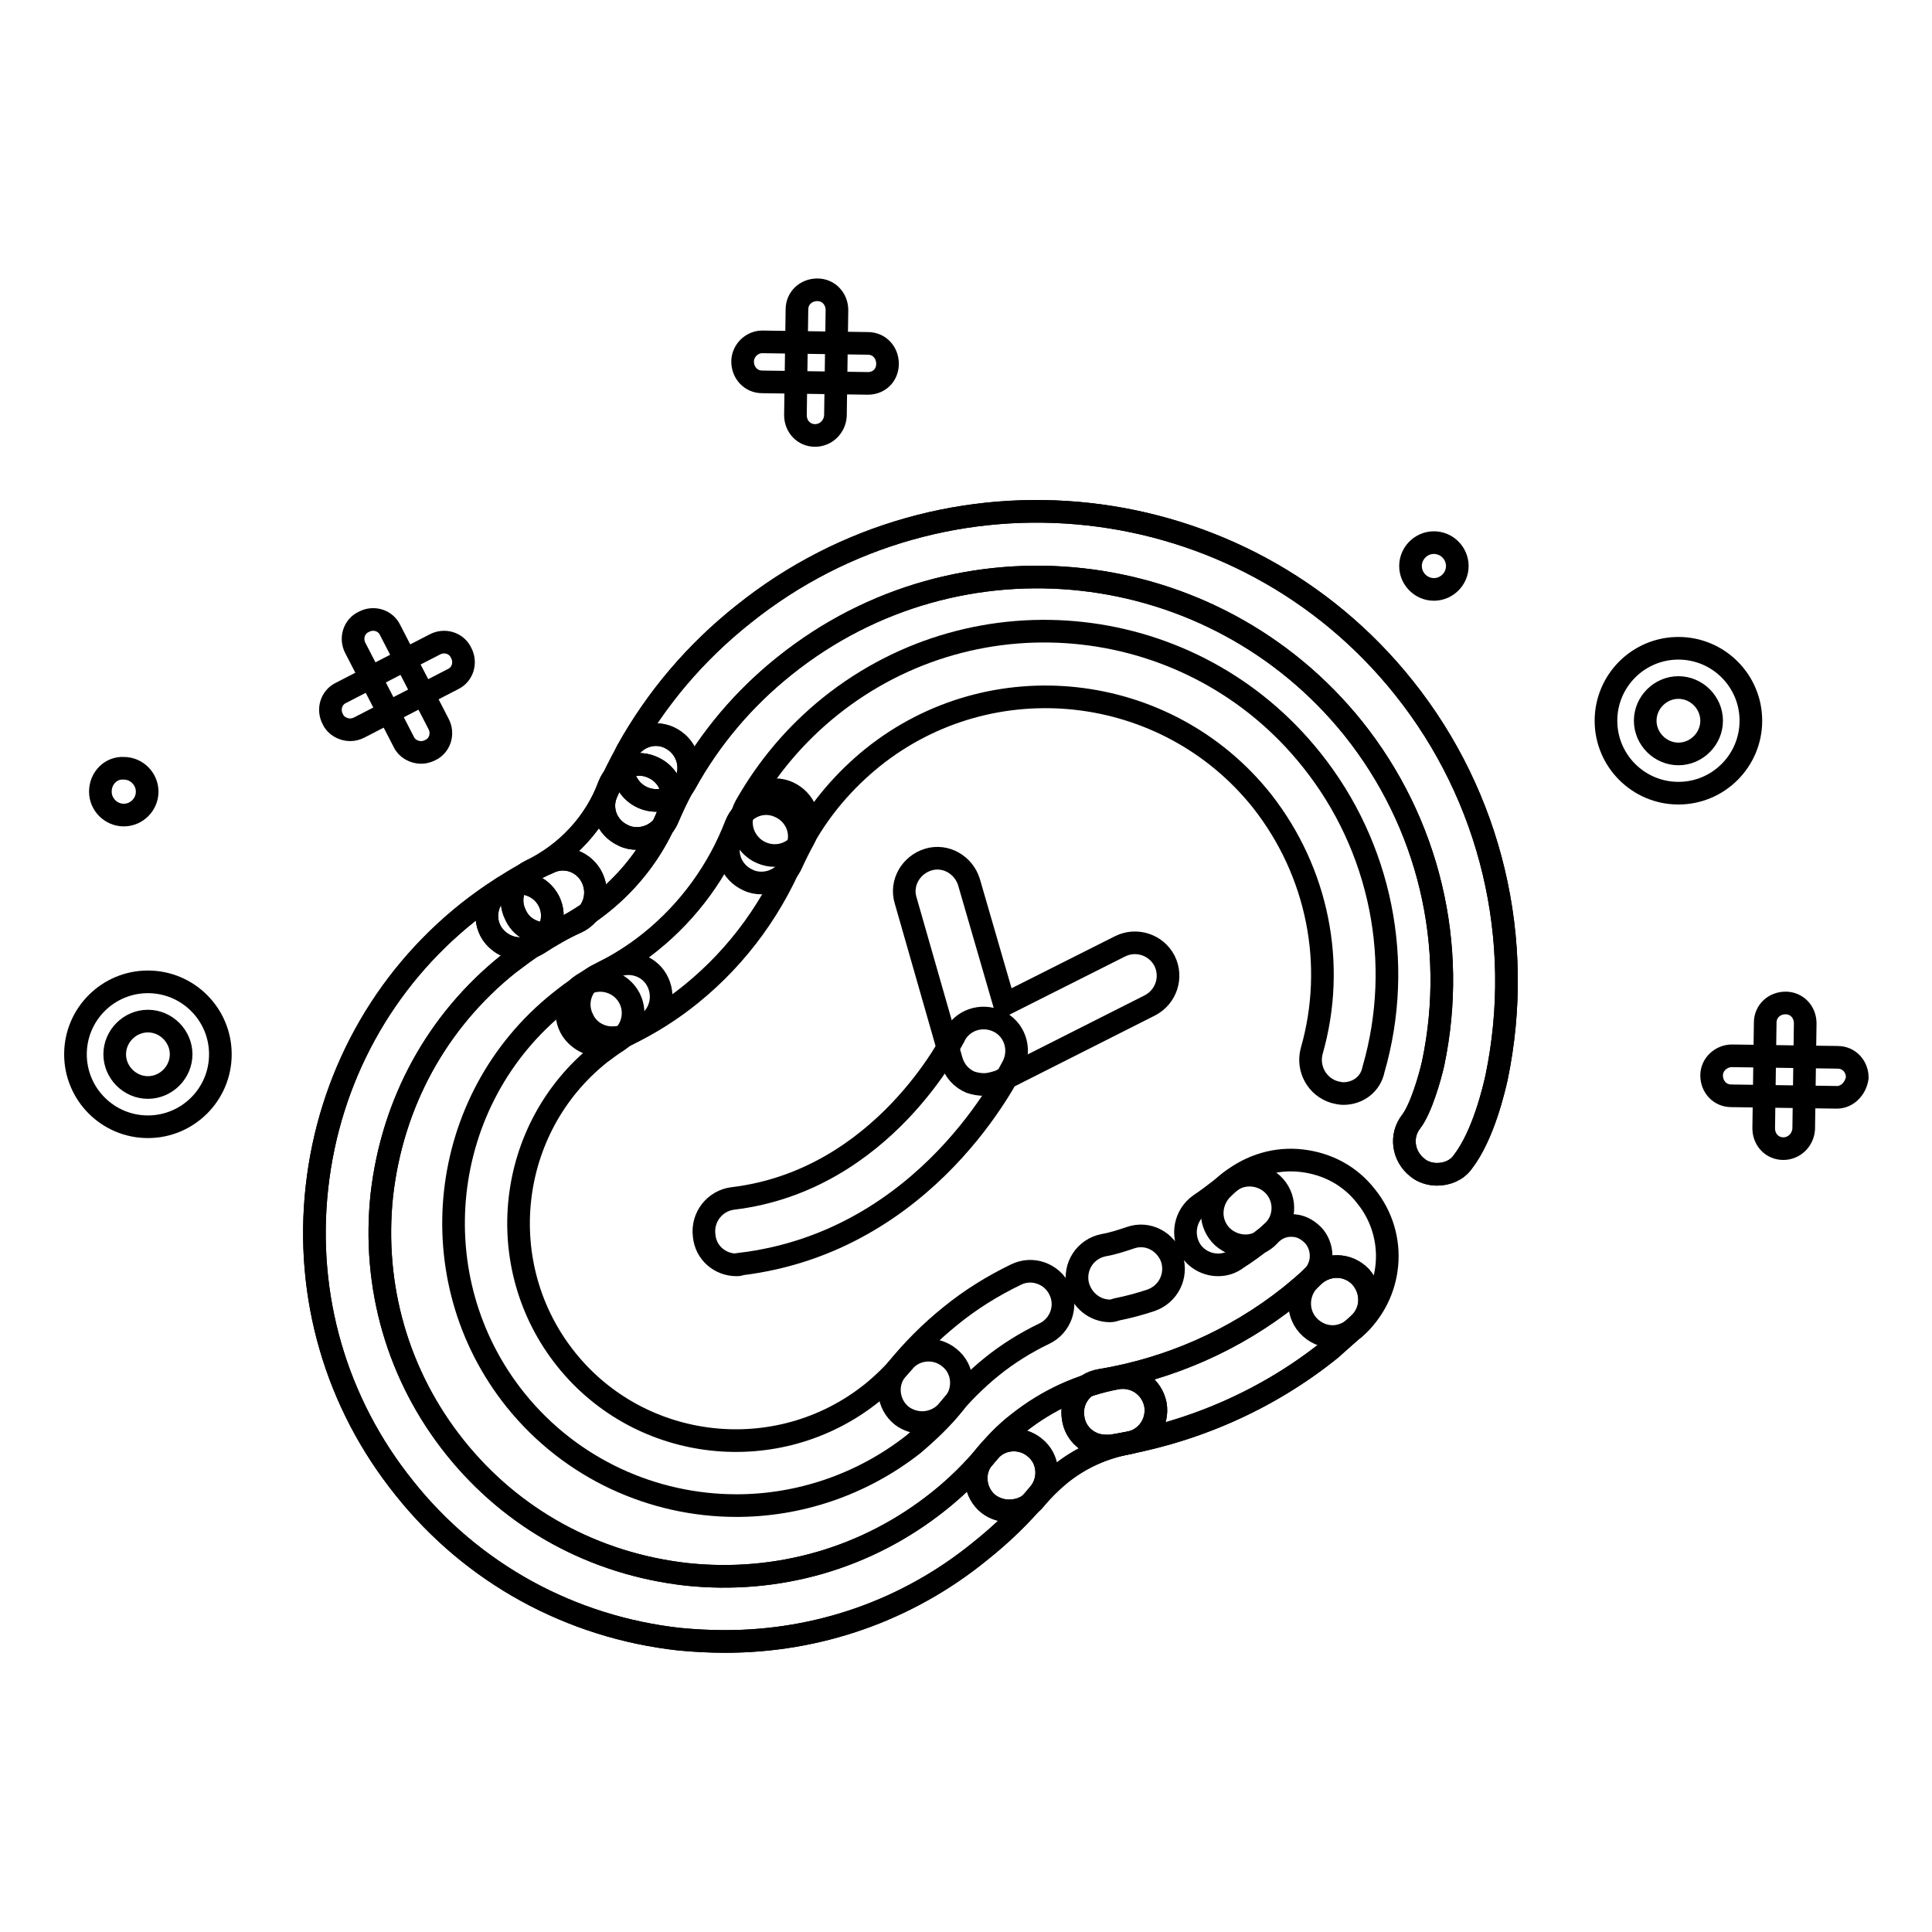 <?xml version="1.0" encoding="utf-8"?>
<!-- Svg Vector Icons : http://www.onlinewebfonts.com/icon -->
<!DOCTYPE svg PUBLIC "-//W3C//DTD SVG 1.1//EN" "http://www.w3.org/Graphics/SVG/1.1/DTD/svg11.dtd">
<svg version="1.1" xmlns="http://www.w3.org/2000/svg" xmlns:xlink="http://www.w3.org/1999/xlink" x="0px" y="0px" viewBox="0 0 256 256" enable-background="new 0 0 256 256" xml:space="preserve">
<g> <path stroke-width="3" fill-opacity="0" stroke="#000000"  d="M96.1,217.5c-2,0-4-0.1-6.1-0.3c-14.4-1.6-27.4-8.7-36.4-20c-9.1-11.3-13.2-25.5-11.6-39.9 c1.6-14.4,8.7-27.4,20-36.4c1.4-1.1,2.9-2.2,4.5-3.2c2-1.3,4.7-0.7,6,1.3c1.3,2,0.7,4.7-1.3,6c-1.3,0.8-2.6,1.8-3.8,2.7 c-9.5,7.6-15.4,18.4-16.8,30.6c-1.3,12.1,2.1,24,9.7,33.5c7.6,9.5,18.4,15.4,30.6,16.8c12.1,1.3,24-2.1,33.5-9.7 c2.4-1.9,4.6-4.1,6.6-6.5c1.5-1.9,4.3-2.1,6.1-0.6c1.9,1.5,2.1,4.3,0.6,6.1c-2.3,2.8-5,5.4-7.9,7.7 C120.2,213.4,108.4,217.5,96.1,217.5L96.1,217.5z"/> <path stroke-width="3" fill-opacity="0" stroke="#000000"  d="M68.9,125.7c-1.4,0-2.8-0.7-3.7-2c-1.3-2-0.7-4.7,1.3-6c2-1.3,4.1-2.5,6.2-3.4c2.2-1.1,4.8-0.1,5.8,2.1 c1,2.2,0.1,4.8-2.1,5.8c-1.8,0.8-3.5,1.8-5.2,2.9C70.5,125.5,69.7,125.7,68.9,125.7z M84.4,111.1c-0.6,0-1.2-0.1-1.8-0.4 c-2.2-1-3.2-3.5-2.2-5.7c0.8-1.8,1.7-3.7,2.7-5.4c1.2-2.1,3.8-2.9,5.9-1.7c2.1,1.2,2.9,3.8,1.7,6c-0.9,1.5-1.6,3.1-2.3,4.7 C87.7,110.1,86.1,111.1,84.4,111.1z M146.5,191.6c-2.1,0-4-1.5-4.3-3.7c-0.4-2.4,1.2-4.6,3.6-5c9.1-1.5,17.8-5.3,25.1-11.1 c1.1-0.9,2.2-1.8,3.2-2.8c1.8-1.6,4.5-1.6,6.2,0.2c1.6,1.8,1.6,4.5-0.2,6.2c-1.2,1.1-2.5,2.2-3.7,3.3c-8.4,6.8-18.5,11.2-29.2,12.9 C147,191.6,146.8,191.6,146.5,191.6z"/> <path stroke-width="3" fill-opacity="0" stroke="#000000"  d="M190.4,155.6c-0.9,0-1.9-0.3-2.6-0.9c-1.9-1.5-2.3-4.2-0.8-6.1c1.3-1.7,2.5-5.9,2.9-7.7 c3.3-15.7-0.6-31.9-10.6-44.4c-18.5-23-52.2-26.8-75.3-8.3c-5.4,4.3-9.9,9.6-13.2,15.6c-1.2,2.1-3.8,2.9-6,1.7 c-2.1-1.2-2.9-3.8-1.7-6c3.9-7,9.1-13.1,15.4-18.1c26.8-21.5,66.1-17.1,87.5,9.7c11.6,14.5,16.1,33.4,12.3,51.7 c-0.3,1.3-1.7,7.6-4.5,11.2C193,155.1,191.7,155.6,190.4,155.6L190.4,155.6z"/> <path stroke-width="3" fill-opacity="0" stroke="#000000"  d="M72.2,123.7c-1.6,0-3.2-0.9-3.9-2.5c-1.1-2.2-0.1-4.8,2-5.8c4.8-2.3,8.6-6.4,10.4-11.3 c0.9-2.3,3.4-3.4,5.6-2.5c2.3,0.9,3.4,3.4,2.5,5.6c-2.6,7-8,12.8-14.8,16.1C73.5,123.6,72.9,123.7,72.2,123.7z M133.7,200.2 c-0.9,0-1.9-0.3-2.7-0.9c-1.9-1.5-2.2-4.3-0.7-6.1c1.4-1.7,2.9-3.3,4.6-4.6c3.9-3.1,8.3-5.1,13.1-6c2.4-0.4,4.6,1.1,5.1,3.5 c0.4,2.4-1.1,4.6-3.5,5.1c-3.4,0.6-6.5,2-9.2,4.2c-1.2,1-2.3,2.1-3.3,3.3C136.3,199.7,135,200.2,133.7,200.2z M19.6,149.3 c-5.3,0-9.6-4.3-9.6-9.6c0-5.3,4.3-9.6,9.6-9.6c5.3,0,9.6,4.3,9.6,9.6C29.2,145,24.9,149.3,19.6,149.3z M19.6,135.3 c-2.4,0-4.4,2-4.4,4.4c0,2.4,2,4.4,4.4,4.4s4.4-2,4.4-4.4C24,137.3,22,135.3,19.6,135.3z"/> <path stroke-width="3" fill-opacity="0" stroke="#000000"  d="M13.3,104.9c0,1.7,1.4,3.1,3.1,3.1s3.1-1.4,3.1-3.1l0,0c0-1.7-1.4-3.1-3.1-3.1 C14.7,101.7,13.3,103.1,13.3,104.9C13.3,104.9,13.3,104.9,13.3,104.9z"/> <path stroke-width="3" fill-opacity="0" stroke="#000000"  d="M222.4,105.1c-5.3,0-9.6-4.3-9.6-9.6c0-5.3,4.3-9.6,9.6-9.6c5.3,0,9.6,4.3,9.6,9.6 C232,100.8,227.7,105.1,222.4,105.1z M222.4,91.1c-2.4,0-4.4,2-4.4,4.4c0,2.4,2,4.4,4.4,4.4c2.4,0,4.4-2,4.4-4.4 C226.8,93.1,224.8,91.1,222.4,91.1z M46.4,96.7c-0.9,0-1.9-0.5-2.3-1.4c-0.7-1.3-0.2-2.9,1.1-3.5l12.4-6.4c1.3-0.7,2.9-0.2,3.5,1.1 c0.7,1.3,0.2,2.9-1.1,3.5l-12.4,6.4C47.2,96.6,46.8,96.7,46.4,96.7z"/> <path stroke-width="3" fill-opacity="0" stroke="#000000"  d="M55.8,99.7c-0.9,0-1.9-0.5-2.3-1.4l-6.4-12.4c-0.7-1.3-0.2-2.9,1.1-3.5c1.3-0.7,2.9-0.2,3.5,1.1l6.4,12.4 c0.7,1.3,0.2,2.9-1.1,3.5C56.6,99.6,56.2,99.7,55.8,99.7z M243.4,145.4L243.4,145.4l-14-0.2c-1.5,0-2.6-1.2-2.6-2.7 s1.3-2.6,2.7-2.6l14,0.2c1.5,0,2.6,1.2,2.6,2.7C245.9,144.2,244.8,145.4,243.4,145.4L243.4,145.4z"/> <path stroke-width="3" fill-opacity="0" stroke="#000000"  d="M236.3,152.2L236.3,152.2c-1.5,0-2.6-1.2-2.6-2.7l0.2-14c0-1.5,1.2-2.6,2.7-2.6c1.5,0,2.6,1.2,2.6,2.7 l-0.2,14C238.9,151.1,237.7,152.2,236.3,152.2L236.3,152.2z"/> <path stroke-width="3" fill-opacity="0" stroke="#000000"  d="M115,50.8L115,50.8l-14-0.2c-1.5,0-2.6-1.2-2.6-2.7c0-1.4,1.2-2.6,2.6-2.6h0l14,0.2c1.5,0,2.6,1.2,2.6,2.7 C117.6,49.7,116.5,50.8,115,50.8z"/> <path stroke-width="3" fill-opacity="0" stroke="#000000"  d="M108,57.7L108,57.7c-1.5,0-2.6-1.2-2.6-2.7l0.2-14c0-1.5,1.2-2.6,2.7-2.6c1.5,0,2.6,1.2,2.6,2.7l-0.2,14 C110.6,56.6,109.4,57.7,108,57.7z"/> <path stroke-width="3" fill-opacity="0" stroke="#000000"  d="M186.9,75c0,1.7,1.4,3.1,3.1,3.1s3.1-1.4,3.1-3.1l0,0c0-1.7-1.4-3.1-3.1-3.1S186.9,73.3,186.9,75z"/> <path stroke-width="3" fill-opacity="0" stroke="#000000"  d="M96.1,217.5c-2,0-4-0.1-6.1-0.3c-14.4-1.6-27.4-8.7-36.4-20c-9.1-11.3-13.2-25.5-11.6-39.9 c1.6-14.4,8.7-27.4,20-36.4c1.4-1.1,2.9-2.2,4.5-3.2c2-1.3,4.7-0.7,6,1.3c1.3,2,0.7,4.7-1.3,6c-1.3,0.8-2.6,1.8-3.8,2.7 c-9.5,7.6-15.4,18.4-16.8,30.6c-1.3,12.1,2.1,24,9.7,33.5c7.6,9.5,18.4,15.4,30.6,16.8c12.1,1.3,24-2.1,33.5-9.7 c2.4-1.9,4.6-4.1,6.6-6.5c1.5-1.9,4.3-2.1,6.1-0.6c1.9,1.5,2.1,4.3,0.6,6.1c-2.3,2.8-5,5.4-7.9,7.7 C120.2,213.4,108.4,217.5,96.1,217.5L96.1,217.5z"/> <path stroke-width="3" fill-opacity="0" stroke="#000000"  d="M68.9,125.7c-1.4,0-2.8-0.7-3.7-2c-1.3-2-0.7-4.7,1.3-6c2-1.3,4.1-2.5,6.2-3.4c2.2-1.1,4.8-0.1,5.8,2.1 c1,2.2,0.1,4.8-2.1,5.8c-1.8,0.8-3.5,1.8-5.2,2.9C70.5,125.5,69.7,125.7,68.9,125.7z M84.4,111.1c-0.6,0-1.2-0.1-1.8-0.4 c-2.2-1-3.2-3.5-2.2-5.7c0.8-1.8,1.7-3.7,2.7-5.4c1.2-2.1,3.8-2.9,5.9-1.7c2.1,1.2,2.9,3.8,1.7,6c-0.9,1.5-1.6,3.1-2.3,4.7 C87.7,110.1,86.1,111.1,84.4,111.1z M146.5,191.6c-2.1,0-4-1.5-4.3-3.7c-0.4-2.4,1.2-4.6,3.6-5c9.1-1.5,17.8-5.3,25.1-11.1 c1.1-0.9,2.2-1.8,3.2-2.8c1.8-1.6,4.5-1.6,6.2,0.2c1.6,1.8,1.6,4.5-0.2,6.2c-1.2,1.1-2.5,2.2-3.7,3.3c-8.4,6.8-18.5,11.2-29.2,12.9 C147,191.6,146.8,191.6,146.5,191.6z"/> <path stroke-width="3" fill-opacity="0" stroke="#000000"  d="M190.4,155.6c-0.9,0-1.9-0.3-2.6-0.9c-1.9-1.5-2.3-4.2-0.8-6.1c1.3-1.7,2.5-5.9,2.9-7.7 c3.3-15.7-0.6-31.9-10.6-44.4c-18.5-23-52.2-26.8-75.3-8.3c-5.4,4.3-9.9,9.6-13.2,15.6c-1.2,2.1-3.8,2.9-6,1.7 c-2.1-1.2-2.9-3.8-1.7-6c3.9-7,9.1-13.1,15.4-18.1c26.8-21.5,66.1-17.1,87.5,9.7c11.6,14.5,16.1,33.4,12.3,51.7 c-0.3,1.3-1.7,7.6-4.5,11.2C193,155.1,191.7,155.6,190.4,155.6L190.4,155.6z"/> <path stroke-width="3" fill-opacity="0" stroke="#000000"  d="M72.2,123.7c-1.6,0-3.2-0.9-3.9-2.5c-1.1-2.2-0.1-4.8,2-5.8c4.8-2.3,8.6-6.4,10.4-11.3 c0.9-2.3,3.4-3.4,5.6-2.5c2.3,0.9,3.4,3.4,2.5,5.6c-2.6,7-8,12.8-14.8,16.1C73.5,123.6,72.9,123.7,72.2,123.7z M133.7,200.2 c-0.9,0-1.9-0.3-2.7-0.9c-1.9-1.5-2.2-4.3-0.7-6.1c1.4-1.7,2.9-3.3,4.6-4.6c3.9-3.1,8.3-5.1,13.1-6c2.4-0.4,4.6,1.1,5.1,3.5 c0.4,2.4-1.1,4.6-3.5,5.1c-3.4,0.6-6.5,2-9.2,4.2c-1.2,1-2.3,2.1-3.3,3.3C136.3,199.7,135,200.2,133.7,200.2z"/> <path stroke-width="3" fill-opacity="0" stroke="#000000"  d="M176.6,177.1c-1.2,0-2.4-0.5-3.3-1.5c-1.6-1.8-1.4-4.6,0.4-6.2c1.6-1.4,1.8-3.8,0.5-5.5 c-0.7-0.8-1.6-1.4-2.7-1.5c-1.1-0.1-2.1,0.2-2.9,0.9c-0.1,0.1-0.3,0.2-0.4,0.4c-1.7,1.8-4.4,1.8-6.2,0.2c-1.8-1.7-1.8-4.4-0.2-6.2 c0.4-0.4,0.8-0.8,1.3-1.2c2.7-2.1,6-3.1,9.4-2.7c3.4,0.4,6.4,2,8.5,4.7c4.3,5.3,3.6,13-1.5,17.5 C178.6,176.7,177.6,177.1,176.6,177.1L176.6,177.1z"/> <path stroke-width="3" fill-opacity="0" stroke="#000000"  d="M97.6,199.5c-11,0-21.9-4.8-29.3-14c-12.9-16.1-10.3-39.8,5.8-52.7c1-0.8,2-1.6,3.1-2.2 c2-1.3,4.7-0.7,6,1.3c1.3,2,0.7,4.7-1.3,6c-0.8,0.5-1.6,1.1-2.4,1.7c-12.4,9.9-14.4,28.1-4.5,40.5c9.9,12.4,28.1,14.4,40.5,4.5 c1.5-1.2,2.9-2.6,4.2-4.1c1.5-1.9,4.3-2.1,6.1-0.6c1.9,1.5,2.1,4.3,0.6,6.1c-1.6,2-3.4,3.7-5.4,5.4 C114.1,196.8,105.8,199.5,97.6,199.5L97.6,199.5z"/> <path stroke-width="3" fill-opacity="0" stroke="#000000"  d="M79.5,138.5c-1.4,0-2.8-0.7-3.7-2c-1.3-2-0.7-4.7,1.3-6c1.4-0.9,2.8-1.7,4.3-2.4c2.2-1,4.8-0.1,5.8,2.1 c1,2.2,0.1,4.8-2.1,5.8c-1.1,0.5-2.2,1.2-3.3,1.8C81.2,138.3,80.4,138.5,79.5,138.5L79.5,138.5z M100.9,117c-0.6,0-1.2-0.1-1.8-0.4 c-2.2-1-3.2-3.5-2.2-5.7c0.6-1.3,1.3-2.7,2-4c1.2-2.1,3.8-2.9,5.9-1.7c2.1,1.2,2.9,3.8,1.7,6c-0.6,1.1-1.1,2.1-1.6,3.2 C104.2,116,102.6,117,100.9,117z M147.1,173.7c-2,0-3.8-1.4-4.3-3.5c-0.5-2.4,1-4.7,3.4-5.2c1.2-0.2,2.4-0.6,3.6-1 c2.3-0.8,4.7,0.5,5.5,2.8c0.7,2.3-0.5,4.7-2.8,5.5c-1.5,0.5-3,0.9-4.5,1.2C147.7,173.6,147.4,173.7,147.1,173.7L147.1,173.7z  M161.4,167.6c-1.4,0-2.8-0.7-3.6-1.9c-1.3-2-0.8-4.7,1.2-6.1c0.9-0.6,1.7-1.2,2.6-1.9c0.4-0.3,0.7-0.6,1.1-0.9 c1.8-1.6,4.6-1.4,6.2,0.4c1.6,1.8,1.4,4.6-0.4,6.1c-0.4,0.4-0.9,0.8-1.3,1.1c-1,0.8-2.1,1.6-3.2,2.3 C163.1,167.4,162.2,167.6,161.4,167.6L161.4,167.6z"/> <path stroke-width="3" fill-opacity="0" stroke="#000000"  d="M178,144.9c-0.4,0-0.8-0.1-1.2-0.2c-2.3-0.7-3.6-3.1-3-5.4c3.3-11.5,0.8-23.8-6.6-33.2 c-12.6-15.8-35.8-18.4-51.6-5.7c-3.7,3-6.8,6.6-9.1,10.7c-1.2,2.1-3.8,2.9-6,1.7c-2.1-1.2-2.9-3.8-1.7-6c2.9-5.1,6.6-9.5,11.2-13.2 c19.6-15.7,48.2-12.5,63.8,7.1c9.2,11.5,12.3,26.8,8.2,41C181.6,143.7,179.9,144.9,178,144.9L178,144.9z"/> <path stroke-width="3" fill-opacity="0" stroke="#000000"  d="M81.1,137.5c-1.6,0-3.2-0.9-3.9-2.5c-1.1-2.2-0.1-4.8,2-5.8c2.5-1.2,4.9-2.7,7-4.4c5.1-4.1,9-9.5,11.3-15.5 c0.9-2.3,3.4-3.4,5.6-2.5c2.3,0.9,3.4,3.4,2.5,5.6c-2.9,7.5-7.7,14.2-14,19.3c-2.7,2.2-5.6,4-8.7,5.5 C82.4,137.4,81.8,137.5,81.1,137.5z M122.2,188.5c-0.9,0-1.9-0.3-2.7-0.9c-1.9-1.5-2.2-4.3-0.7-6.1c2.1-2.6,4.5-5,7.1-7.1 c2.7-2.2,5.6-4,8.7-5.5c2.2-1.1,4.8-0.1,5.8,2c1.1,2.2,0.1,4.8-2,5.8c-2.5,1.2-4.9,2.7-7,4.4c-2.1,1.7-4.1,3.7-5.8,5.8 C124.8,187.9,123.5,188.5,122.2,188.5L122.2,188.5z"/> <path stroke-width="3" fill-opacity="0" stroke="#000000"  d="M130.4,143.7c-0.6,0-1.2-0.1-1.8-0.3c-1.2-0.5-2.1-1.5-2.5-2.8l-6.1-21.3c-0.7-2.3,0.7-4.7,3-5.4 c2.3-0.7,4.7,0.7,5.4,3l4.7,16.2l15.3-7.7c2.2-1.1,4.8-0.2,5.9,1.9c1.1,2.2,0.2,4.8-1.9,5.9l-20,10.1 C131.7,143.5,131.1,143.7,130.4,143.7z"/> <path stroke-width="3" fill-opacity="0" stroke="#000000"  d="M97.6,167.6c-2.2,0-4.1-1.6-4.3-3.9c-0.3-2.4,1.4-4.6,3.8-4.9c20-2.4,29.2-21.3,29.3-21.4 c1-2.2,3.6-3.1,5.8-2.1c2.2,1,3.1,3.6,2.1,5.8c-0.5,0.9-11.3,23.4-36.2,26.4C98,167.6,97.8,167.6,97.6,167.6z"/></g>
</svg>